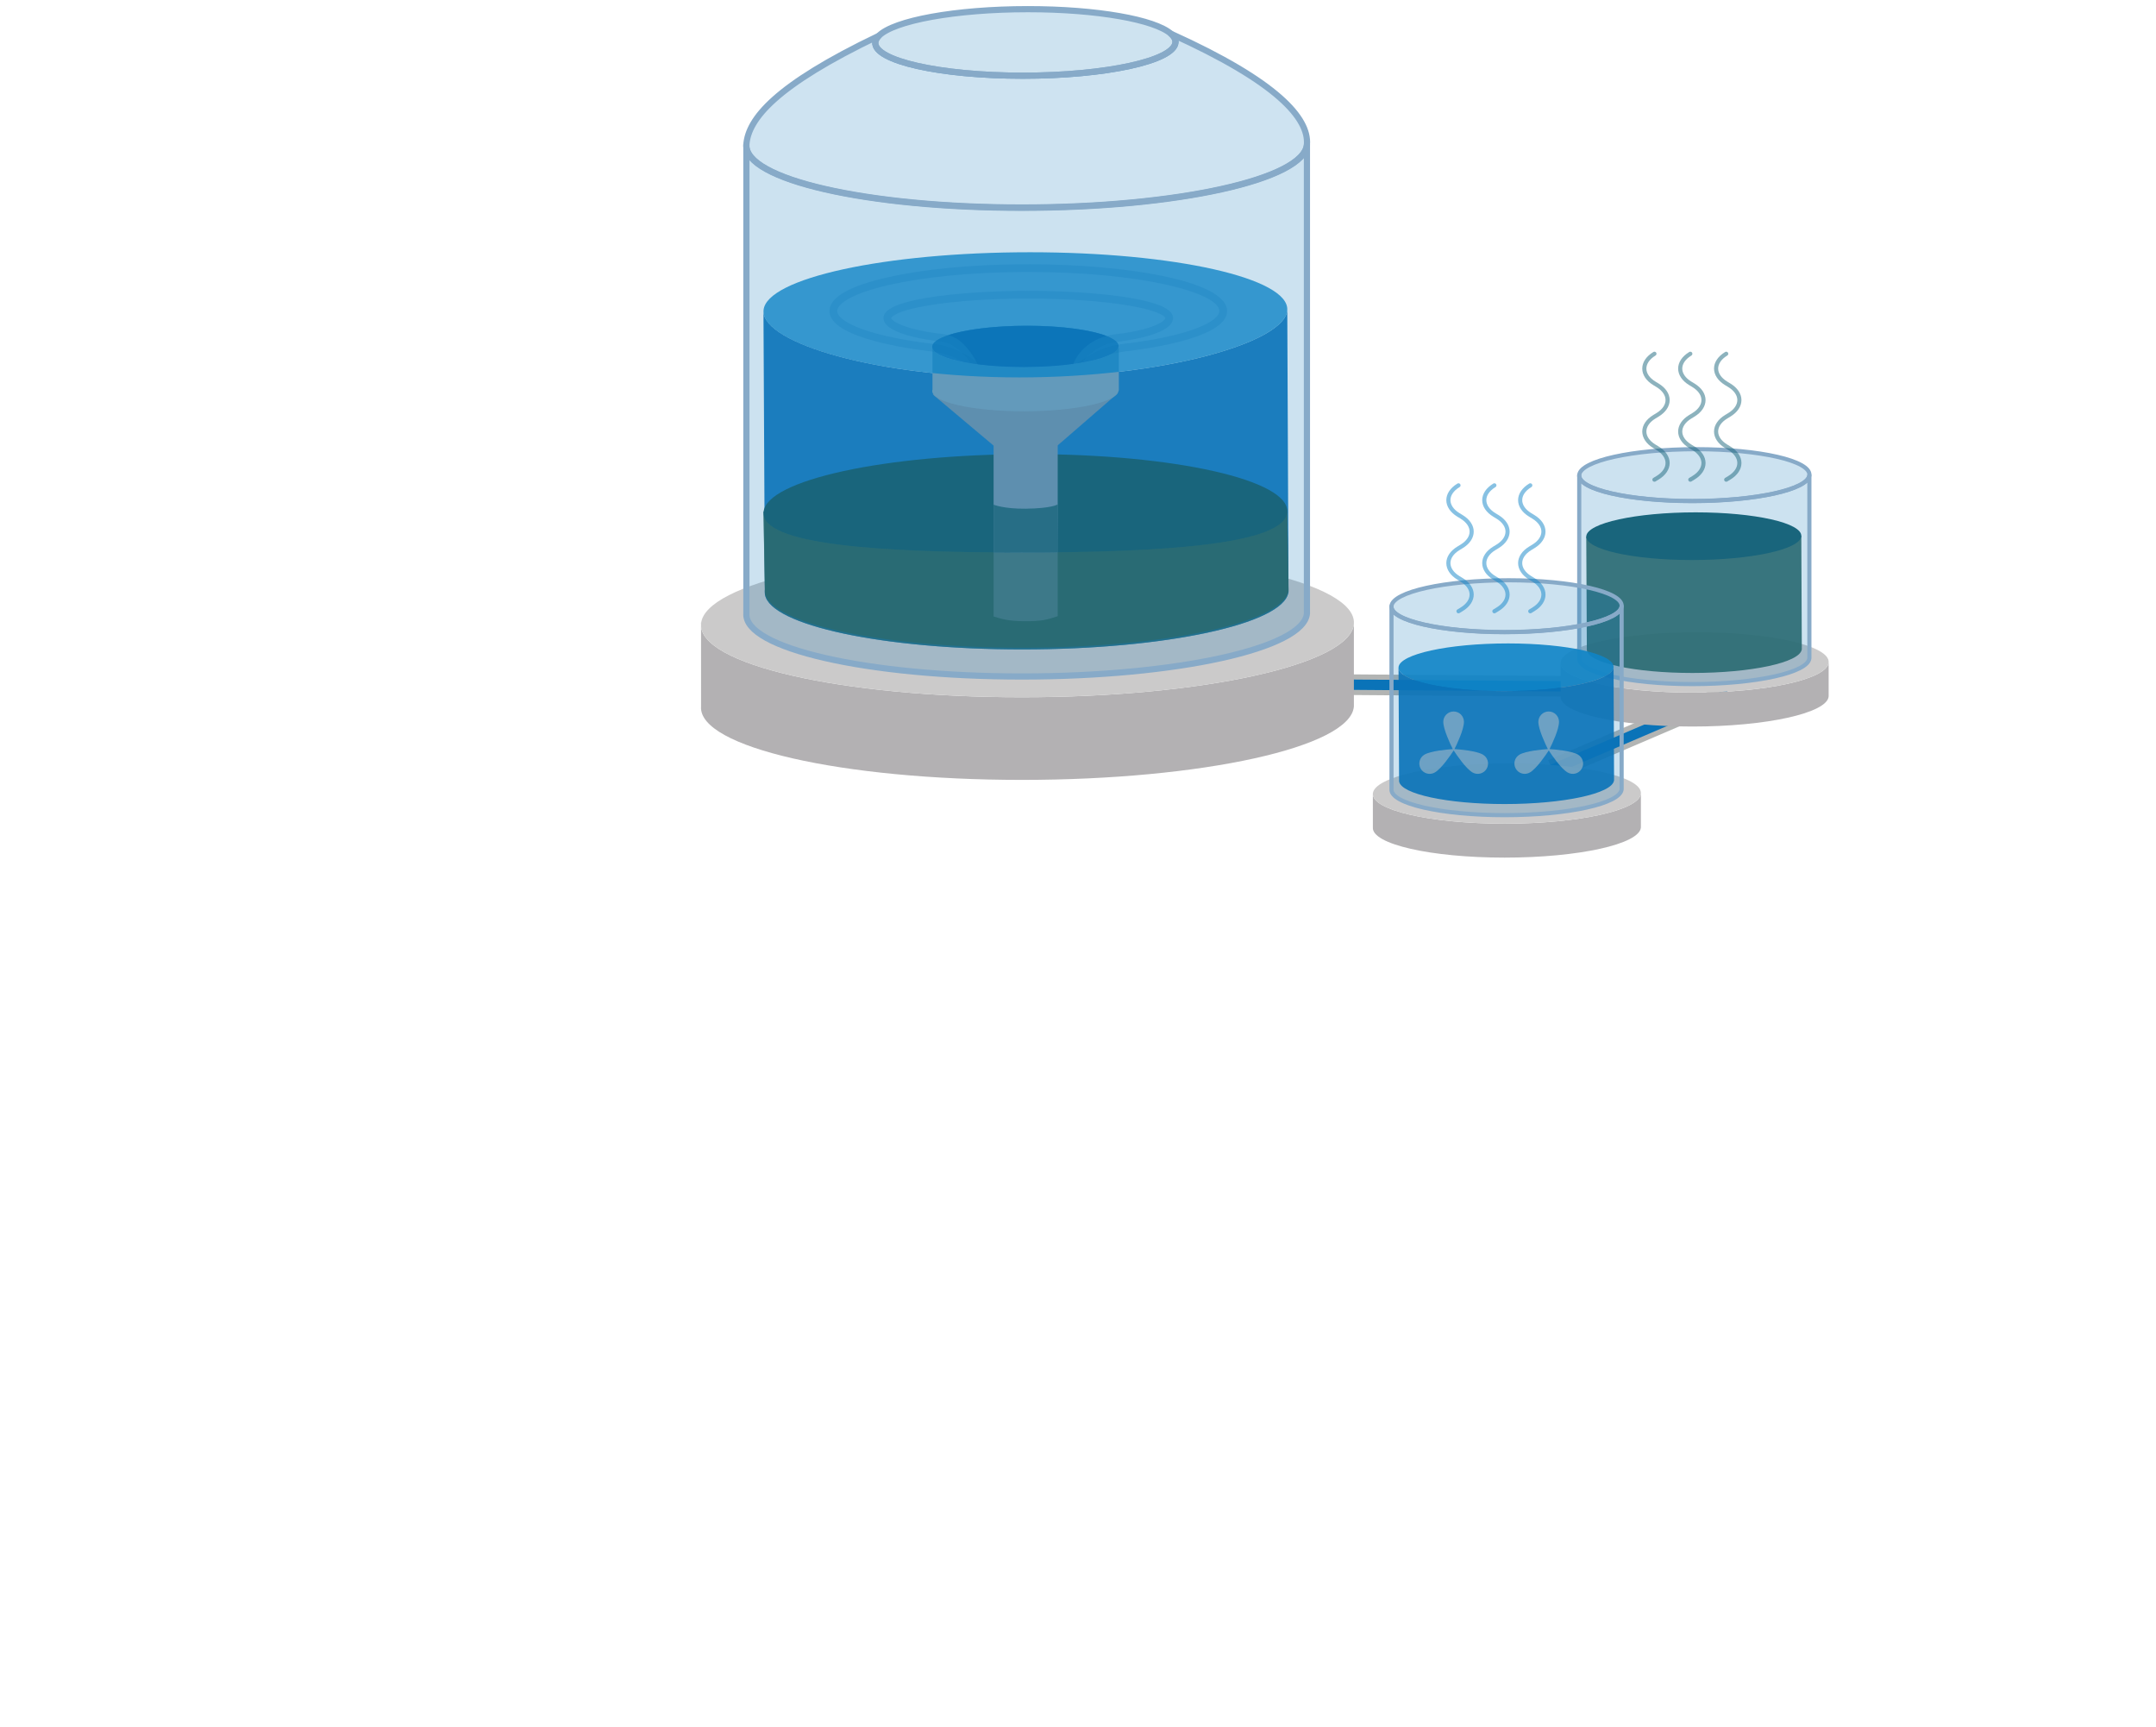 <svg id="layer_1" xmlns="http://www.w3.org/2000/svg" viewBox="0 0 1045 836.968"><g id="xmlid_71_"><g id="xmlid_120_" fill="none" stroke-linejoin="round" stroke-miterlimit="10"><path id="xmlid_122_" stroke="#B2B4B3" stroke-width="10" d="M837.803 336.316l-85.438 36.59"/><path id="xmlid_121_" stroke="#0A73B8" stroke-width="5" d="M837.803 336.316l-85.438 36.59"/></g><g id="xmlid_117_" fill="none" stroke-linejoin="round" stroke-miterlimit="10"><path id="xmlid_119_" stroke="#B2B4B3" stroke-width="10" d="M655.8 331.778l101.52.78"/><path id="xmlid_118_" stroke="#0A73B8" stroke-width="5" d="M655.8 331.778l101.52.78"/></g><g id="xmlid_101_"><g id="xmlid_112_"><g id="xmlid_113_"><path id="xmlid_116_" fill="#B3B1B3" d="M756.477 320.73c-.014.09-.044.18-.05.27-.61 8.07 27.98 14.612 63.85 14.612 35.87 0 65.45-6.543 66.06-14.612v16.44c-.61 8.07-30.19 14.612-66.06 14.612-35.87 0-64.46-6.544-63.85-14.613l-.007-16.71h.057z"/><g id="xmlid_114_"><path id="xmlid_115_" fill="#CBCACA" d="M822.488 306.384c-35.87 0-65.45 6.545-66.062 14.616-.61 8.07 27.98 14.612 63.85 14.612 35.872 0 65.452-6.543 66.06-14.612.612-8.07-27.98-14.616-63.848-14.616z"/></g></g></g><g id="xmlid_108_" opacity=".21"><path id="xmlid_111_" fill="#0A73B8" d="M765.447 230.27c-.524 6.93 24.025 12.548 54.825 12.548 30.81 0 56.198-5.618 56.722-12.55v88.665c-.524 6.932-25.912 12.55-56.722 12.55-30.8 0-55.35-5.618-54.825-12.55V230.27z"/><g id="xmlid_109_"><path id="xmlid_110_" fill="#0A73B8" d="M822.17 217.656c-30.8 0-56.2 5.62-56.723 12.55-.524 6.93 24.025 12.548 54.825 12.548 30.81 0 56.198-5.618 56.722-12.55.524-6.93-24.014-12.548-54.824-12.548z"/></g></g><g id="xmlid_103_"><g id="xmlid_104_"><path id="xmlid_107_" fill="none" stroke="#87AAC8" stroke-width="2" stroke-linejoin="round" stroke-miterlimit="10" d="M765.447 230.27c-.524 6.93 24.025 12.548 54.825 12.548 30.81 0 56.198-5.618 56.722-12.55v88.665c-.524 6.932-25.912 12.55-56.722 12.55-30.8 0-55.35-5.618-54.825-12.55V230.27z"/><g id="xmlid_105_"><path id="xmlid_106_" fill="none" stroke="#87AAC8" stroke-width="2" stroke-linejoin="round" stroke-miterlimit="10" d="M822.167 217.66c-30.798 0-56.198 5.617-56.722 12.548-.524 6.93 24.026 12.55 54.826 12.55 30.81 0 56.208-5.62 56.732-12.55.524-6.93-24.025-12.55-54.835-12.55z"/></g></g></g><g id="tank-3_5_"><path id="xmlid_102_" opacity=".91" fill="#2A6B72" d="M769.13 314.545l-.277-54.52c0 .084 104.23-.35 104.23-.422l.244 54.937V314.75l-.038.002c-.983 6.28-24.494 11.34-52.957 11.34-27.77 0-50.08-4.813-51.178-10.88h-.02l-.002-.113c-.025-.185-.034-.37-.02-.555h.018z"/><path class="tank-top" fill="#19657C" d="M821.854 248.266c-28.784 0-52.504 5.17-52.993 11.548-.49 6.378 22.437 11.55 51.22 11.55 28.777 0 52.506-5.172 52.996-11.55.49-6.38-22.447-11.548-51.222-11.548z"/></g></g><g id="xmlid_96_"><g id="xmlid_97_"><path id="xmlid_100_" fill="#B3B1B3" d="M665.476 384.245c-.014.09-.044.178-.05.268-.61 8.07 27.98 14.613 63.85 14.613 35.87 0 65.45-6.543 66.06-14.613v16.44c-.61 8.07-30.19 14.612-66.06 14.612-35.87 0-64.46-6.543-63.85-14.612l-.007-16.708h.056z"/><g id="xmlid_98_"><path id="xmlid_99_" fill="#CBCACA" d="M731.487 369.898c-35.87 0-65.45 6.545-66.062 14.615-.61 8.07 27.98 14.613 63.85 14.613 35.872 0 65.452-6.543 66.06-14.612.612-8.07-27.98-14.616-63.848-14.616z"/></g></g></g><g id="xmlid_92_" opacity=".21"><path id="xmlid_95_" fill="#0A73B8" d="M674.446 293.783c-.524 6.93 24.025 12.55 54.825 12.55 30.81 0 56.2-5.62 56.723-12.55v88.664c-.524 6.93-25.912 12.55-56.722 12.55-30.8 0-55.348-5.62-54.824-12.55v-88.664z"/><g id="xmlid_93_"><path id="xmlid_94_" fill="#0A73B8" d="M731.17 281.17c-30.8 0-56.2 5.62-56.724 12.55-.524 6.93 24.025 12.548 54.825 12.548 30.81 0 56.2-5.618 56.723-12.55.524-6.93-24.014-12.548-54.824-12.548z"/></g></g><g id="xmlid_87_"><g id="xmlid_88_"><path id="xmlid_91_" fill="none" stroke="#87AAC8" stroke-width="2" stroke-linejoin="round" stroke-miterlimit="10" d="M674.446 293.783c-.524 6.93 24.025 12.55 54.825 12.55 30.81 0 56.2-5.62 56.723-12.55v88.664c-.524 6.93-25.912 12.55-56.722 12.55-30.8 0-55.348-5.62-54.824-12.55v-88.664z"/><g id="xmlid_89_"><path id="xmlid_90_" fill="none" stroke="#87AAC8" stroke-width="2" stroke-linejoin="round" stroke-miterlimit="10" d="M731.166 281.173c-30.8 0-56.198 5.618-56.722 12.55-.524 6.928 24.026 12.548 54.826 12.548 30.81 0 56.207-5.62 56.73-12.548.525-6.93-24.024-12.55-54.834-12.55z"/></g></g></g><path opacity=".9" fill="#0F84C7" d="M730.853 311.78c-28.784 0-52.504 5.17-52.993 11.548-.49 6.378 22.436 11.55 51.22 11.55 28.776 0 52.505-5.172 52.995-11.55.49-6.38-22.448-11.55-51.222-11.55z"/><path id="xmlid_86_" opacity=".91" fill="#0A73B8" d="M677.85 323.54h.015c.033 6.28 22.75 11.337 51.215 11.337 28.776 0 52.505-5.17 52.995-11.55.005-.07-.008-.14-.008-.21h.014l.246 54.937V378.265h-.04c-.98 6.282-24.49 11.342-52.954 11.342-27.77 0-50.08-4.814-51.178-10.88h-.02l-.002-.114c-.025-.184-.035-.37-.02-.555h.018l-.28-54.52z"/><g class="steam" opacity=".5" fill="none" stroke="#0F84C7" stroke-width="2" stroke-linecap="round" stroke-linejoin="round" stroke-miterlimit="10"><path id="xmlid_85_" d="M741.715 296.185l1.483-.9c6.536-3.963 6.536-10.39 0-14.354l-1.483-.898c-6.537-3.964-6.537-10.39 0-14.354l1.483-.9c6.536-3.963 6.536-10.39 0-14.354l-1.483-.9c-6.537-3.963-6.537-10.39 0-14.354"/><path id="xmlid_84_" d="M724.32 296.185l1.482-.9c6.537-3.963 6.537-10.39 0-14.354l-1.483-.898c-6.537-3.964-6.537-10.39 0-14.354l1.482-.9c6.537-3.963 6.537-10.39 0-14.354l-1.483-.9c-6.537-3.963-6.537-10.39 0-14.354"/><path id="xmlid_83_" d="M706.924 296.185l1.483-.9c6.536-3.963 6.536-10.39 0-14.354l-1.483-.898c-6.537-3.964-6.537-10.39 0-14.354l1.483-.9c6.536-3.963 6.536-10.39 0-14.354l-1.483-.9c-6.537-3.963-6.537-10.39 0-14.354"/></g><g class="steam" opacity=".5" fill="none" stroke="#19657C" stroke-width="2" stroke-linecap="round" stroke-linejoin="round" stroke-miterlimit="10"><path id="xmlid_79_" d="M836.684 232.434l1.483-.9c6.537-3.963 6.537-10.39 0-14.354l-1.483-.9c-6.536-3.963-6.536-10.39 0-14.353l1.483-.9c6.537-3.964 6.537-10.39 0-14.354l-1.483-.9c-6.536-3.963-6.536-10.39 0-14.354"/><path id="xmlid_78_" d="M819.288 232.434l1.484-.9c6.536-3.963 6.536-10.39 0-14.354l-1.484-.9c-6.536-3.963-6.536-10.39 0-14.353l1.484-.9c6.536-3.964 6.536-10.39 0-14.354l-1.484-.9c-6.536-3.963-6.536-10.39 0-14.354"/><path id="xmlid_77_" d="M801.893 232.434l1.483-.9c6.536-3.963 6.536-10.39 0-14.354l-1.483-.9c-6.537-3.963-6.537-10.39 0-14.353l1.483-.9c6.536-3.964 6.536-10.39 0-14.354l-1.483-.9c-6.537-3.963-6.537-10.39 0-14.354"/></g><path class="turbine" opacity=".47" fill="#CBCACA" d="M736.5 365.665c3.123-1.82 11.076-2.502 13.737-2.684-1.184-2.388-4.604-9.602-4.604-13.217 0-2.763 2.24-5.004 5.004-5.004s5.004 2.24 5.004 5.003c0 3.734-3.357 10.75-4.57 13.167l.055-.003-.033.053c2.64.18 10.627.86 13.756 2.685 2.387 1.393 3.193 4.457 1.8 6.844-1.392 2.386-4.456 3.192-6.843 1.8-3.256-1.9-7.678-8.44-9.11-10.647l-.058.112-.024-.047c-1.476 2.266-5.844 8.7-9.07 10.582-2.386 1.392-5.45.586-6.842-1.8-1.392-2.388-.586-5.452 1.8-6.845z"/><path class="turbine" opacity=".47" fill="#CBCACA" d="M690.422 365.665c3.122-1.82 11.075-2.502 13.736-2.684-1.184-2.388-4.604-9.602-4.604-13.217 0-2.763 2.24-5.004 5.004-5.004s5.004 2.24 5.004 5.003c0 3.734-3.358 10.75-4.57 13.167l.054-.003-.033.053c2.64.18 10.627.86 13.756 2.685 2.386 1.393 3.192 4.457 1.8 6.844-1.393 2.386-4.457 3.192-6.844 1.8-3.256-1.9-7.678-8.44-9.11-10.647l-.058.112-.024-.047c-1.476 2.266-5.844 8.7-9.07 10.582-2.386 1.392-5.45.586-6.843-1.8-1.39-2.388-.585-5.452 1.802-6.845z"/></g><g id="xmlid_68_" fill="#0A73B8"><path id="xmlid_70_" opacity=".2" d="M425.93 17.382C433.15 10 462.967 4.44 498.237 4.44c33.605 0 61.492 5.05 69.31 11.917 1.27 1.115 2.012 2.28 2.163 3.477.014.104.023.208.03.313.004.137.01.274-.002.412-.683 8.902-33.807 16.12-73.975 16.12-40.18 0-72.18-7.218-71.497-16.12.083-1.088.658-2.15 1.663-3.178"/><path id="xmlid_69_" opacity=".2" d="M569.74 20.144c-.007-.103-.016-.207-.03-.31.014.103.025.206.03.31z"/></g><path id="xmlid_67_" fill="none" stroke="#87AAC8" stroke-width="3" stroke-linejoin="round" stroke-miterlimit="10" d="M425.93 17.382C433.15 10 462.967 4.44 498.237 4.44c33.605 0 61.492 5.05 69.31 11.917 1.27 1.115 2.012 2.28 2.163 3.477.014.104.023.208.03.313.004.137.01.274-.002.412-.683 8.902-33.807 16.12-73.975 16.12-40.18 0-72.18-7.218-71.497-16.12.083-1.088.658-2.15 1.663-3.178"/><g id="xmlid_65_" opacity=".2"><path id="xmlid_66_" fill="#0A73B8" d="M361.77 69.97c.925-12.255 13.97-28.616 64.16-52.588-1.006 1.028-1.58 2.09-1.664 3.178-.684 8.902 31.318 16.12 71.497 16.12 40.168 0 73.292-7.218 73.975-16.12.112-1.455-.664-2.863-2.19-4.204 51.795 23.393 66.864 41.067 65.916 53.614-1.277 16.882-63.115 30.566-138.157 30.566-75.02 0-134.815-13.684-133.54-30.566z"/></g><g id="xmlid_60_"><g id="xmlid_61_"><path id="xmlid_64_" fill="#B3B1B3" d="M339.92 301.62c-.034.217-.106.434-.123.653-1.483 19.654 68.15 35.59 155.522 35.59 87.37 0 159.417-15.936 160.9-35.59v40.04c-1.483 19.656-73.53 35.593-160.9 35.593-87.372 0-157.006-15.937-155.523-35.592l-.014-40.695h.137z"/><g id="xmlid_62_"><path id="xmlid_63_" fill="#CBCACA" d="M500.703 266.674c-87.37 0-159.418 15.94-160.906 35.6-1.483 19.653 68.15 35.59 155.522 35.59 87.37 0 159.417-15.937 160.9-35.59 1.488-19.66-68.15-35.6-155.517-35.6z"/></g></g></g><g id="xmlid_58_" opacity=".21"><path id="xmlid_59_" fill="#0A73B8" d="M361.77 70.126c-1.278 16.882 58.518 30.566 133.537 30.566 75.043 0 136.88-13.684 138.157-30.566V297.24c-1.277 16.88-63.114 30.565-138.157 30.565-75.02 0-134.815-13.684-133.538-30.566V70.125z"/></g><path id="xmlid_57_" opacity=".91" fill="#0A73B8" d="M370.743 286.55l-.68-131.387.01-4.29c.068 15.296 54.74 32.004 124.07 32.004 70.09 0 128.584-16.985 129.777-32.52.013-.17.01 3.948.01 3.777l.006-4.29.596 136.695h.002v.01c0 .005 0 .01-.002.014l.002.49h-.067c-2.388 15.3-59.682 27.625-129.012 27.625-67.643 0-121.995-11.726-124.665-26.502h-.04v-.214c-.07-.47-.088-.94-.052-1.414h.045z"/><path id="xmlid_56_" opacity=".91" fill="#2A6B72" d="M370.698 285.72h.045l-.68-37.856c0 .204 253.873-.857 253.873-1.028l.596 38.874h.002v.01c0 .006 0 .01-.002.016l.002.488h-.067c-2.388 15.302-59.682 27.626-129.012 27.626-67.643 0-121.995-11.725-124.665-26.5h-.04v-.215c-.07-.468-.088-.94-.052-1.414z"/><path id="xmlid_55_" fill="none" stroke="#87AAC8" stroke-width="3" stroke-linejoin="round" stroke-miterlimit="10" d="M361.77 69.97c.925-12.255 13.97-28.616 64.16-52.588-1.006 1.028-1.58 2.09-1.664 3.178-.684 8.902 31.318 16.12 71.497 16.12 40.168 0 73.292-7.218 73.975-16.12.112-1.455-.664-2.863-2.19-4.204 51.795 23.393 66.864 41.067 65.916 53.614"/><g id="xmlid_49_"><g id="xmlid_50_"><path id="xmlid_53_" fill="none" stroke="#87AAC8" stroke-width="3" stroke-linejoin="round" stroke-miterlimit="10" d="M361.77 70.126c-1.278 16.882 58.518 30.566 133.537 30.566 75.043 0 136.88-13.684 138.157-30.566V297.24c-1.277 16.88-63.114 30.565-138.157 30.565-75.02 0-134.815-13.684-133.538-30.566V70.125z"/><g id="xmlid_51_"><path id="xmlid_52_" fill="none" stroke="#87AAC8" stroke-width="3" stroke-linejoin="round" stroke-miterlimit="10" d="M361.765 69.978c-1.277 16.878 58.52 30.566 133.538 30.566 75.042 0 136.904-13.688 138.18-30.566"/></g></g></g><path id="tank5-top" fill="#19657C" d="M499.16 220.05c-70.11 0-127.883 12.59-129.076 28.128-1.192 15.535 54.647 19.55 124.757 19.55 70.09 0 127.887-4.016 129.08-19.55 1.192-15.538-54.675-28.13-124.76-28.13z"/><path id="xmlid_44_" fill="#5E8FAF" d="M452.04 191.063c4.575.35 39.052 1.413 44.192 1.413 5.78 0 40.365-1.403 45.478-1.842l-29.043 25.16c-5.115.44-10.654.683-16.435.683-5.14 0-10.06-.193-14.637-.544l-29.554-24.87z"/><path id="xmlid_43_" fill="#639ABB" d="M451.97 168.76c1.664 5.103 20.69 9.105 44.262 9.105 23.613 0 43.293-4.02 45.675-9.138h.38v20.51h-.133v.047c-.425 5.527-20.987 10.008-45.922 10.008-24.942 0-44.808-4.48-44.383-10.008.013-.19.058-.38.12-.567V168.76z"/><g id="xmlid_40_"><path id="xmlid_42_" fill="#6FA7C6" d="M452.88 165.885c4.485-4.582 22.994-8.034 44.89-8.034 20.86 0 38.17 3.137 43.024 7.4v-.002c.79.693 1.25 1.416 1.343 2.16.008.064.013.13.017.193.003.086.006.17 0 .257-.425 5.527-20.987 10.008-45.922 10.008-24.942 0-44.808-4.48-44.383-10.007.05-.676.407-1.335 1.03-1.973"/><path id="xmlid_41_" opacity=".2" fill="#0A73B8" d="M542.154 167.6c-.004-.064-.01-.13-.017-.193.008.064.014.13.017.193z"/></g><path id="xmlid_39_" fill="#5E8FAF" d="M496.232 301.003c-7.294-.077-10.047-.863-14.637-2.26v-92.85h31.07v92.71c-5.204 1.632-7.424 2.495-16.433 2.4z"/><path id="xmlid_38_" opacity=".61" fill="#2A6B72" d="M370.064 248.693h.008c.07 15.297 55.437 19.034 124.77 19.034 70.088 0 127.885-4.014 129.078-19.55.013-.17.01-.34.01-.512h.006l.596 38.874h.002v.01c0 .005 0 .01-.002.014l.002.49h-.067c-2.388 15.3-59.682 27.625-129.012 27.625-67.643 0-121.995-11.726-124.665-26.502h-.04v-.214c-.07-.47-.686-39.27-.686-39.27z"/><path id="xmlid_37_" opacity=".8" fill="#19657C" d="M494.84 267.756c-4.477 0-8.895.1-13.245 0v-23.21s4.92 2.06 15.536 1.953c12.613-.128 15.537-2.078 15.537-2.078l.13 23.238c-5.834.18-11.913.096-17.956.096z"/><path class="tank-top" opacity=".8" fill="#0F84C7" d="M499.16 122.23c-70.11 0-127.883 12.59-129.076 28.128-1.192 15.534 53.95 32.52 124.06 32.52 70.09 0 128.583-16.986 129.776-32.52 1.192-15.538-54.675-28.13-124.76-28.13z"/><g id="xmlid_34_" opacity=".57" fill="#0A73B8"><path id="xmlid_36_" opacity=".91" d="M452.88 165.885c4.485-4.582 22.994-8.034 44.89-8.034 20.86 0 38.17 3.137 43.024 7.4v-.002c.79.693 1.25 1.416 1.343 2.16.008.064.013.13.017.193.003.086.006.17 0 .257-.425 5.527-20.987 10.008-45.922 10.008-24.942 0-44.808-4.48-44.383-10.007.05-.676.407-1.335 1.03-1.973"/><path id="xmlid_35_" opacity=".2" d="M542.154 167.6c-.004-.064-.01-.13-.017-.193.008.064.014.13.017.193z"/></g><path id="xmlid_33_" opacity=".8" fill="#0A73B8" d="M459.687 162.364c8.184-2.714 22.486-4.514 38.082-4.514 16.69 0 31.1 2.01 38.683 4.994-.54.064-11.9 2.85-16.256 13.51-6.995.957-15.208 1.51-23.965 1.51-8.172 0-15.79-.482-22.338-1.324-2.47-4.866-5.514-8.875-8.615-11.294-2.635-2.056-5.593-2.882-5.593-2.882z"/><path id="xmlid_32_" opacity=".2" fill="#0A73B8" d="M402.054 150.215c.49-6.392 10.03-11.73 28.357-15.87 17.026-3.844 39.626-6.072 63.648-6.272 0 0 3.94-.015 5.135-.015 45.492 0 94.437 7.765 95.542 22.156.954 12.43-32.894 18.02-47.49 19.846l-1.048.126c-.424.05-.85.1-1.28.155-4.445.572-7.86 1.492-11.685 3.35-3.074.927-6.84 1.732-11.115 2.384l.473-.393c8.77-5.918 13.877-8.034 21.85-9.057.44-.057.88-.11 1.32-.16l1.018-.123c30.92-3.868 44.596-10.922 44.218-15.84-.678-8.84-38.547-18.693-91.803-18.693-1.19 0-5.113.014-5.113.014-23.754.2-46.072 2.395-62.843 6.182-18.37 4.15-25.19 9.177-25.444 12.5-.378 4.916 13.3 11.97 44.22 15.838l1.022.123c.437.05.876.103 1.315.16 7.974 1.023 13.08 3.14 21.85 9.058l-.56.828c-2.463-.322-4.77-.694-6.896-1.112-5.256-3.052-9.237-4.33-14.873-5.055-.425-.054-.85-.104-1.273-.154l-1.05-.126c-14.6-1.826-48.447-7.416-47.493-19.845z"/><path id="xmlid_31_" opacity=".2" fill="#0A73B8" d="M428.244 153.633c1.03-10.046 45.93-12.7 69.528-12.7 1.413 0 4.88.016 4.89.016 24.007.212 64.902 3.123 65.883 12.683.856 8.312-21.723 11.453-28.664 12.218-3.065.34-10.66 3.197-15.43 9.844-1.436.25-2.937.48-4.5.69.336-1.025.748-1.867.757-1.88 5.877-9.065 15.763-12.05 18.763-12.38 19.752-2.176 25.49-6.704 25.346-8.108-.003-.03-1.047-3.114-17.528-5.935-11.873-2.03-27.734-3.232-44.653-3.382 0 0-3.455-.017-4.863-.017-17.685 0-34.407 1.14-47.086 3.204-17.6 2.866-18.71 6.1-18.713 6.132-.133 1.294 5.955 5.762 25.78 7.946 3.812.42 9.86 3.797 14.78 10.398.6.803 1.18 1.652 1.727 2.525.05.08.27.49.477.89.137.262.496.847.547.937l-.664-.078c-1.407-.173-2.762-.364-4.068-.568-.333-.5-.674-.994-1.025-1.465-4.51-6.05-9.758-8.644-12.184-8.91-9.02-.995-29.912-4.16-29.1-12.057z"/></svg>